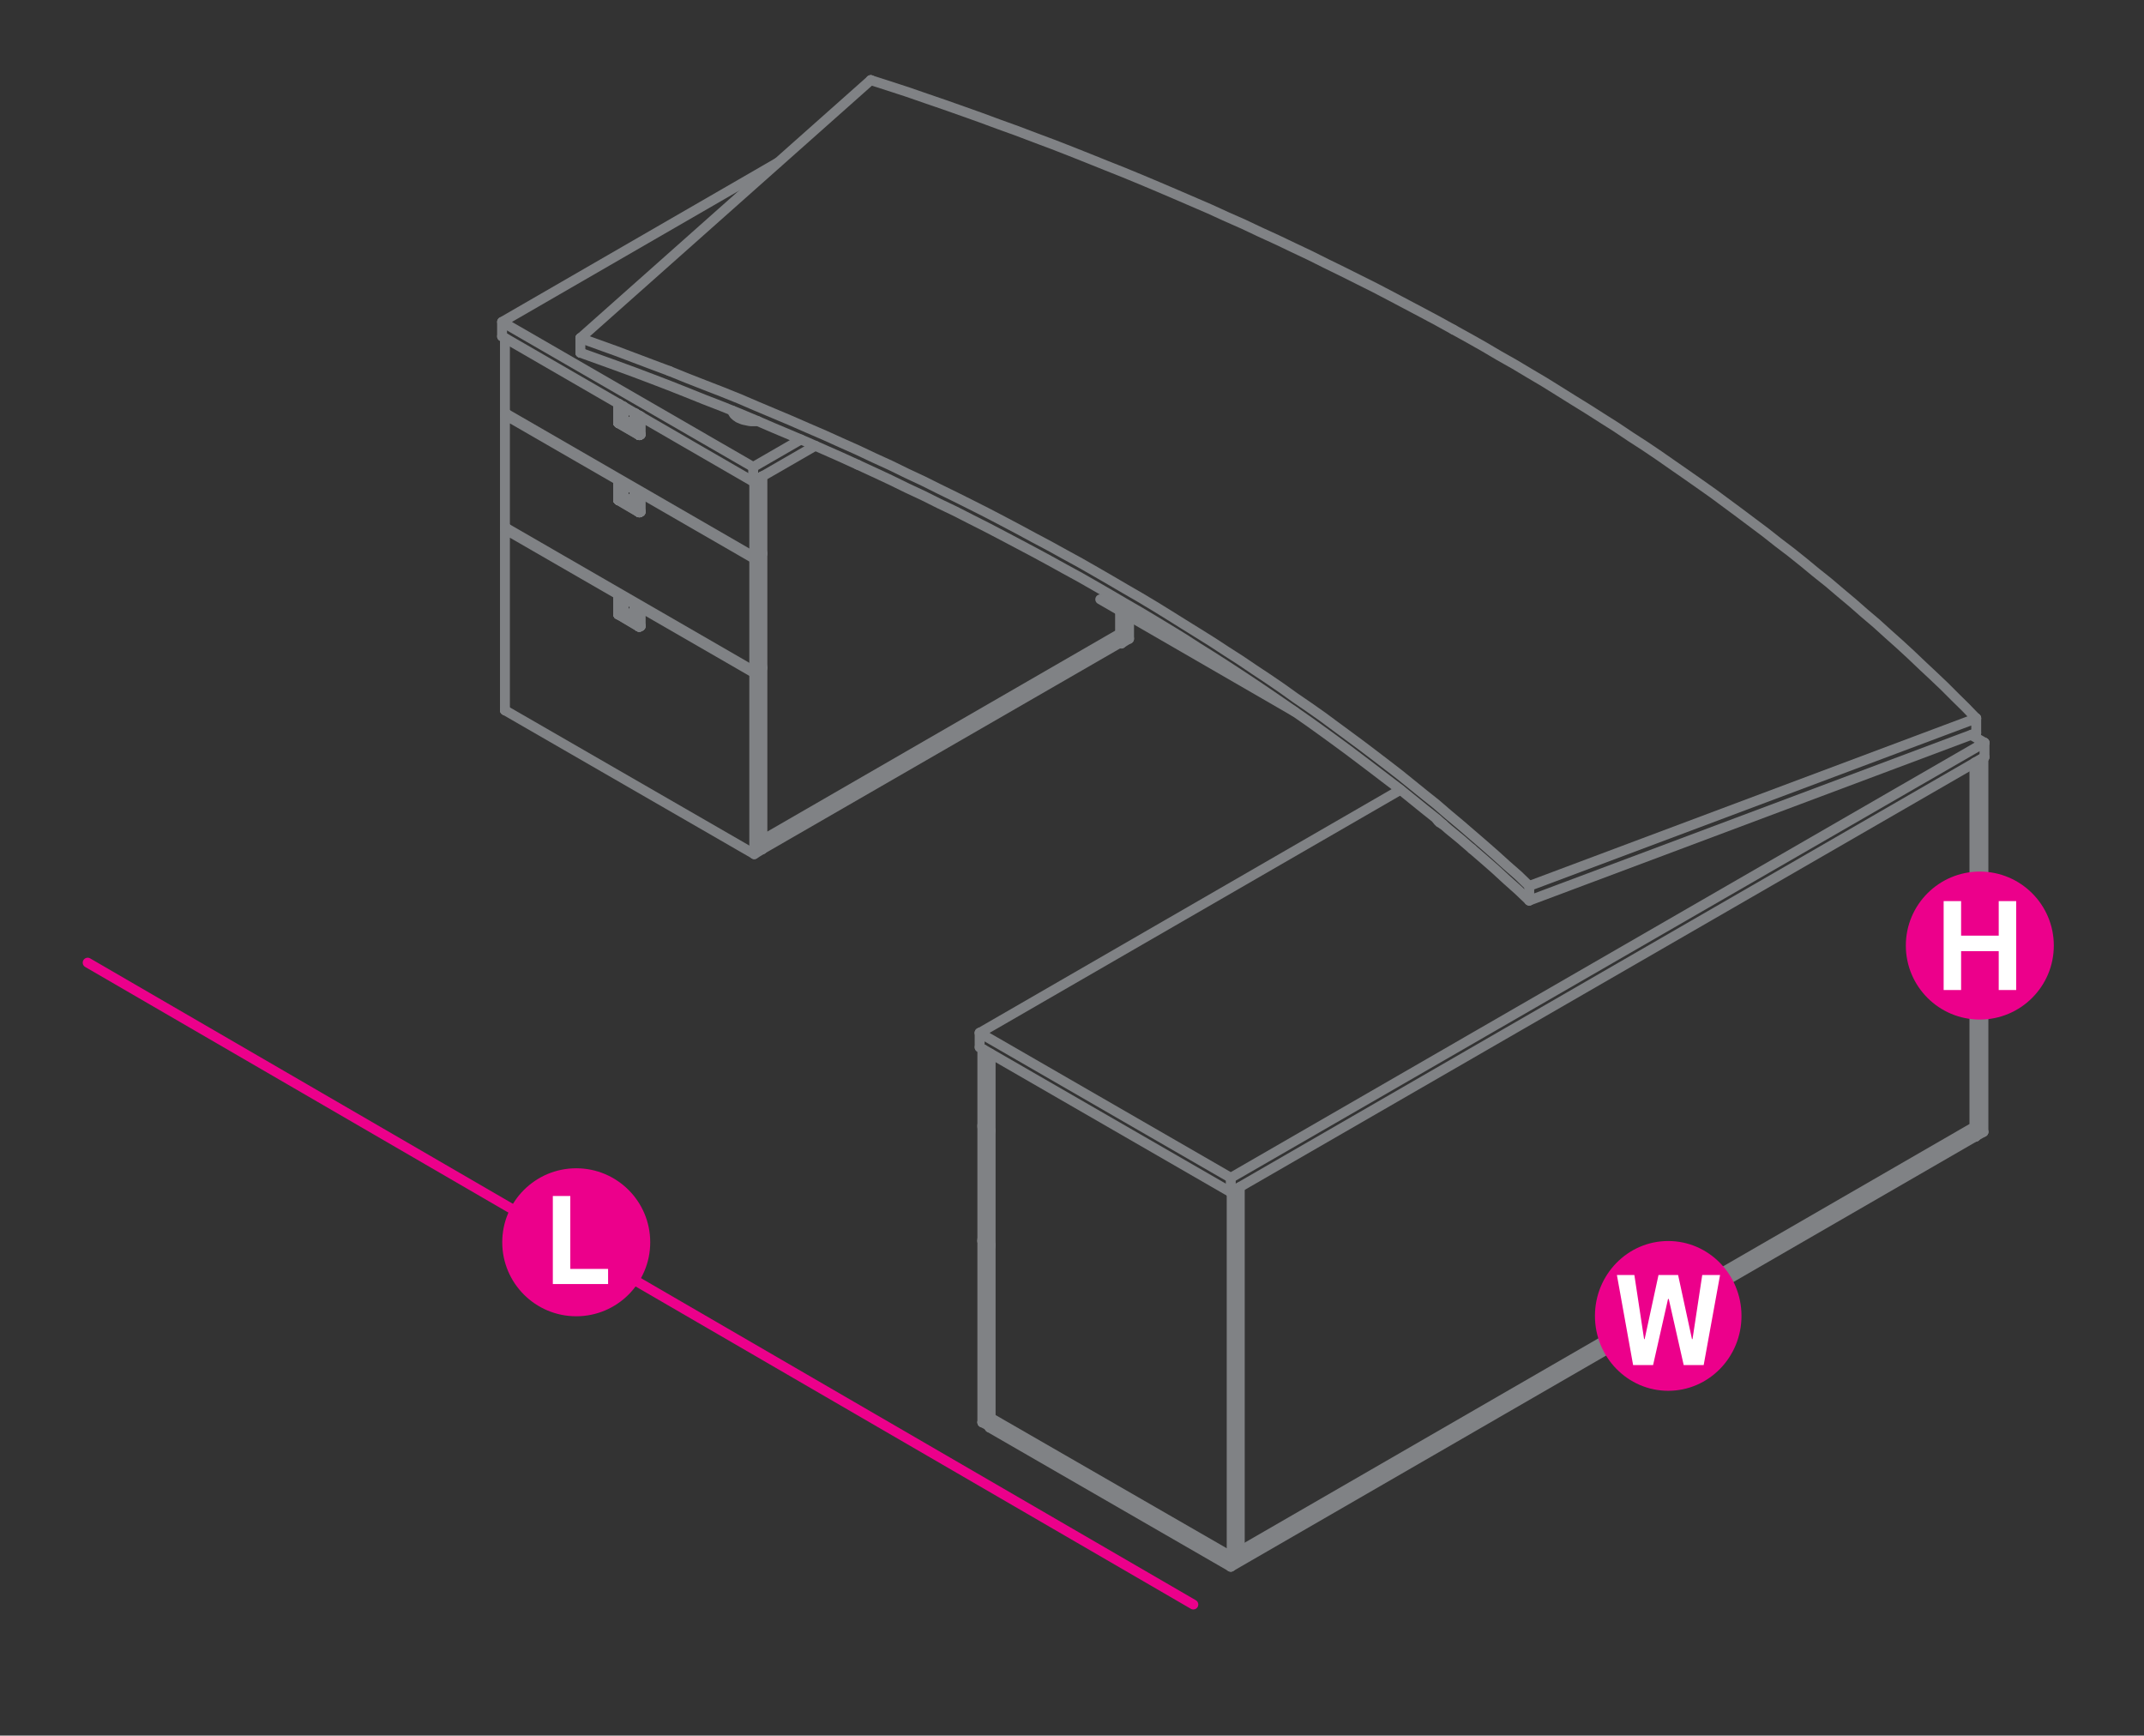 <?xml version="1.0" encoding="utf-8"?>
<!-- Generator: Adobe Illustrator 15.0.0, SVG Export Plug-In  -->
<!DOCTYPE svg PUBLIC "-//W3C//DTD SVG 1.1//EN" "http://www.w3.org/Graphics/SVG/1.1/DTD/svg11.dtd">
<svg version="1.1"
	 xmlns="http://www.w3.org/2000/svg" xmlns:xlink="http://www.w3.org/1999/xlink" xmlns:a="http://ns.adobe.com/AdobeSVGViewerExtensions/3.0/"
	 x="0px" y="0px" width="1191px" height="964px" viewBox="-45.9 -41.7 1191 964"
	 style="enable-background:new -45.9 -41.7 1191 964;" xml:space="preserve">
<rect x="-45.9" y="-41.7" width="1191" height="964" fill="#333333" stroke="none"/>
<style type="text/css">
<![CDATA[
	.st0{fill:none;stroke:#EC008B;stroke-width:5.5;stroke-linecap:round;stroke-linejoin:round;stroke-miterlimit:10;}
	.st1{fill:#EC008B;}
	.st2{fill:none;stroke:#EC008B;stroke-width:5.5;stroke-miterlimit:10;}
	.st3{fill:#FFFFFF;}
	.st4{fill:none;stroke:#808285;stroke-width:5.5;stroke-linecap:round;stroke-linejoin:round;stroke-miterlimit:10;}
	.st5{fill:none;stroke:#EC008B;stroke-width:6;stroke-miterlimit:10;}
	.st6{fill:none;stroke:#FFFFFF;stroke-width:8;stroke-miterlimit:10;}
]]>
</style>
<defs>
</defs>
<polyline class="st4" points="576.3,297.7 576.3,310.2 377.5,425 377.5,222.8 "/>
<line class="st4" x1="377.5" y1="425" x2="377.5" y2="424.9"/>
<line class="st4" x1="576.3" y1="310.2" x2="576.3" y2="310.1"/>
<polyline class="st4" points="576.3,315.4 577,315.7 581.3,313 581.3,300.5 "/>
<polyline class="st4" points="577,315.8 577,315.7 577,298 "/>
<line class="st4" x1="581.3" y1="313.2" x2="581.3" y2="313"/>
<polyline class="st4" points="377.5,425 377.5,430 576.3,315.3 576.3,310.2 "/>
<line class="st4" x1="377.5" y1="430" x2="377.5" y2="430"/>
<line class="st4" x1="377.5" y1="425" x2="377.5" y2="424.9"/>
<line class="st4" x1="576.3" y1="315.4" x2="576.3" y2="315.3"/>
<line class="st4" x1="576.3" y1="310.2" x2="576.3" y2="310.1"/>
<polyline class="st4" points="399,202.4 372.5,217.7 233,137.1 386,48.7 "/>
<polyline class="st4" points="407,205.9 372.5,225.8 233,145.1 "/>
<line class="st4" x1="372.5" y1="217.7" x2="372.5" y2="225.8"/>
<polyline class="st4" points="233,145.2 233,145.1 233,137.1 233,137.2 "/>
<line class="st4" x1="372.5" y1="225.8" x2="372.5" y2="225.6"/>
<line class="st4" x1="372.5" y1="217.7" x2="372.5" y2="217.6"/>
<polyline class="st4" points="234.6,352.8 234.6,252.2 373.1,332.1 "/>
<polyline class="st4" points="376.8,329.1 377.5,329.5 377.5,430 373.1,432.7 234.6,352.8 "/>
<polyline class="st4" points="373.1,432.7 373.1,332.1 377.5,329.5 "/>
<polyline class="st4" points="234.6,252.1 234.6,252.2 235.5,251.7 "/>
<line class="st4" x1="234.6" y1="352.8" x2="234.6" y2="352.6"/>
<line class="st4" x1="373.1" y1="432.7" x2="373.1" y2="432.5"/>
<line class="st4" x1="373.1" y1="332.1" x2="373.1" y2="332"/>
<line class="st4" x1="377.5" y1="329.6" x2="377.5" y2="329.5"/>
<line class="st4" x1="377.5" y1="430" x2="377.5" y2="430"/>
<polyline class="st4" points="234.6,251.2 234.6,188.7 373.1,268.6 "/>
<polyline class="st4" points="376.8,265.6 377.5,266 377.5,328.5 373.1,331.2 234.6,251.2 "/>
<polyline class="st4" points="373.1,331.2 373.1,268.6 377.5,266 "/>
<polyline class="st4" points="234.6,188.6 234.6,188.7 235.5,188.2 "/>
<line class="st4" x1="234.6" y1="251.3" x2="234.6" y2="251.2"/>
<line class="st4" x1="373.1" y1="331.2" x2="373.1" y2="331"/>
<line class="st4" x1="373.1" y1="268.6" x2="373.1" y2="268.5"/>
<line class="st4" x1="377.5" y1="266.1" x2="377.5" y2="266"/>
<line class="st4" x1="377.5" y1="328.6" x2="377.5" y2="328.5"/>
<line class="st4" x1="373.1" y1="225.8" x2="372.8" y2="225.6"/>
<line class="st4" x1="234.6" y1="146.1" x2="234.6" y2="187.7"/>
<polyline class="st4" points="377.3,223 377.5,223.1 377.5,265 373.1,267.7 234.6,187.7 "/>
<polyline class="st4" points="373.1,267.7 373.1,225.8 377.5,223.1 "/>
<line class="st4" x1="234.6" y1="187.8" x2="234.6" y2="187.7"/>
<line class="st4" x1="373.1" y1="267.7" x2="373.1" y2="267.5"/>
<line class="st4" x1="373.1" y1="225.8" x2="373.1" y2="225.6"/>
<line class="st4" x1="377.5" y1="223.2" x2="377.5" y2="223.1"/>
<line class="st4" x1="377.5" y1="265.1" x2="377.5" y2="265"/>
<line class="st4" x1="306.8" y1="294.4" x2="306.8" y2="294.4"/>
<polyline class="st4" points="307,294.3 307,294.2 306.8,294.4 306.8,294.4 "/>
<polyline class="st4" points="307.3,294.2 307.3,294.2 307,294.2 "/>
<line class="st4" x1="306.8" y1="294.4" x2="307" y2="294.4"/>
<polyline class="st4" points="300.6,290.7 300.3,290.9 300.3,290.7 300.3,290.6 300.1,290.5 300,290.3 300.3,290.1 "/>
<polyline class="st4" points="300.6,297.4 300.5,297.4 300.3,297.7 300.3,290.9 "/>
<polyline class="st4" points="300.8,297.9 306.6,301.3 300.8,297.9 306.6,301.3 300.8,297.9 300.8,298 "/>
<line class="st4" x1="300.5" y1="297.4" x2="300.5" y2="297.5"/>
<polyline class="st4" points="300.6,297.8 300.8,297.9 300.6,297.8 300.6,297.7 "/>
<polyline class="st4" points="300.8,297.9 300.8,297.9 300.8,297.9 300.8,297.9 "/>
<polyline class="st4" points="306.8,301.4 306.6,301.5 306.5,301.5 306.5,301.5 306.6,301.4 "/>
<polyline class="st4" points="300.5,298.3 300.5,298.2 300.5,298.2 300.5,298.1 "/>
<polyline class="st4" points="306.3,301.7 306.3,301.6 306.5,301.5 "/>
<polyline class="st4" points="306.6,301.6 306.5,301.6 306.6,301.6 "/>
<polyline class="st4" points="306.6,301.5 306.6,301.6 306.6,301.5 306.6,301.4 "/>
<polyline class="st4" points="306.6,301.6 306.6,301.5 306.6,301.6 306.5,301.6 "/>
<line class="st4" x1="306.8" y1="301.5" x2="306.6" y2="301.5"/>
<polyline class="st4" points="306.8,301.4 306.6,301.5 306.6,301.4 306.8,301.4 "/>
<polyline class="st4" points="300,297.8 300,297.7 300.1,297.7 300.3,297.7 "/>
<polyline class="st4" points="300.3,298.2 300.3,298.1 300.1,298 "/>
<line class="st4" x1="300.3" y1="297.7" x2="300.3" y2="297.7"/>
<line class="st4" x1="300.3" y1="298.2" x2="300.5" y2="298.3"/>
<polyline class="st4" points="306.6,294.7 306.6,294.6 306.6,301.4 306.6,294.7 "/>
<polyline class="st4" points="306.6,301.5 306.6,294.7 306.6,301.4 306.6,301.5 "/>
<line class="st4" x1="306.8" y1="294.7" x2="306.6" y2="294.7"/>
<polyline class="st4" points="306.8,294.5 306.6,294.6 306.6,301.4 "/>
<polyline class="st4" points="300,297.7 300,290.9 300.1,290.9 300.3,290.9 300.3,290.9 "/>
<polyline class="st4" points="306.6,294.7 306.6,294.6 306.6,294.5 306.6,294.6 "/>
<polyline class="st4" points="306.8,294.4 306.8,294.5 306.8,294.4 306.6,294.5 306.8,294.5 "/>
<polyline class="st4" points="306.6,294.6 306.6,294.5 306.8,294.6 306.6,294.5 306.8,294.5 306.6,294.5 306.8,294.6 306.8,294.6 
	"/>
<line class="st4" x1="299.8" y1="290.6" x2="299.8" y2="290.5"/>
<line class="st4" x1="300" y1="290.8" x2="300" y2="290.9"/>
<polyline class="st4" points="309,295.9 306.8,294.6 306.8,294.5 "/>
<line class="st4" x1="309" y1="295.8" x2="309.1" y2="295.7"/>
<polyline class="st4" points="309.3,295.7 307,294.4 306.8,294.5 "/>
<polyline class="st4" points="297.8,289 297.8,289.1 297.8,289.3 297.6,289.3 299.8,290.6 "/>
<line class="st4" x1="299.8" y1="290.5" x2="300" y2="290.3"/>
<line class="st4" x1="309" y1="295.8" x2="309" y2="295.9"/>
<polyline class="st4" points="309.1,296 309.3,296.1 309.1,296 "/>
<line class="st4" x1="309.3" y1="296.2" x2="309.3" y2="296.1"/>
<line class="st4" x1="309.3" y1="295.7" x2="309.1" y2="295.7"/>
<polyline class="st4" points="297.5,289.4 297.5,289.3 297.5,289.1 297.5,289.3 297.5,289.1 "/>
<polyline class="st4" points="297.6,289 297.5,289.1 297.5,289.3 297.5,289.3 "/>
<line class="st4" x1="297.5" y1="289.4" x2="297.6" y2="289.3"/>
<line class="st4" x1="297.6" y1="289" x2="297.5" y2="289.1"/>
<polyline class="st4" points="297.6,289.3 297.6,289.1 297.6,289.3 "/>
<polyline class="st4" points="309.5,306.2 309.3,306.2 309.3,306.2 309.3,296.1 309.3,296.2 309.3,296.2 309.5,296.1 "/>
<line class="st4" x1="297.5" y1="289.3" x2="297.5" y2="289.3"/>
<line class="st4" x1="297.5" y1="289.4" x2="297.5" y2="289.4"/>
<polyline class="st4" points="297.5,299.3 297.5,289.4 297.5,299.3 297.5,299.4 "/>
<polyline class="st4" points="297.5,289.3 297.5,299.3 297.5,289.4 297.5,289.3 "/>
<line class="st4" x1="309.1" y1="306.4" x2="309" y2="306.3"/>
<line class="st4" x1="309.3" y1="306.2" x2="309.1" y2="306.2"/>
<line class="st4" x1="309.3" y1="306.4" x2="309.3" y2="306.4"/>
<line class="st4" x1="309.3" y1="306.3" x2="309.1" y2="306.4"/>
<polyline class="st4" points="309.5,306.3 309.3,306.4 309.3,306.4 309.3,306.4 "/>
<polyline class="st4" points="297.5,299.3 297.5,299.4 297.5,299.5 297.5,299.4 297.5,299.3 297.5,299.4 297.5,299.5 297.6,299.6 
	297.5,299.5 297.6,299.6 "/>
<line class="st4" x1="297.5" y1="299.5" x2="297.6" y2="299.5"/>
<polyline class="st4" points="297.8,299.6 297.8,299.7 297.6,299.6 297.8,299.7 297.6,299.6 "/>
<polyline class="st4" points="309,306.3 309.1,306.4 297.8,299.7 309,306.3 297.6,299.6 297.8,299.7 "/>
<polyline class="st4" points="309.1,306.4 297.8,299.7 309.1,306.4 "/>
<polyline class="st4" points="300.8,298 300.5,298.1 306.5,301.5 "/>
<line class="st4" x1="297.5" y1="289.4" x2="297.5" y2="289.4"/>
<polyline class="st4" points="297.6,299.6 297.6,299.5 297.5,299.5 297.5,299.4 "/>
<line class="st4" x1="297.6" y1="289.3" x2="297.5" y2="289.4"/>
<polyline class="st4" points="299.8,290.6 299.8,290.7 300,290.8 "/>
<line class="st4" x1="297.5" y1="289.4" x2="297.5" y2="299.4"/>
<line class="st4" x1="300.1" y1="298" x2="300" y2="297.8"/>
<polyline class="st4" points="306.8,294.6 306.8,294.6 306.8,294.7 "/>
<polyline class="st4" points="300.5,298.3 306.3,301.7 306.5,301.8 "/>
<polyline class="st4" points="309,306.3 309.1,306.3 309.1,306.2 "/>
<line class="st4" x1="309.3" y1="296.1" x2="309.1" y2="296"/>
<polyline class="st4" points="306.5,301.8 306.5,301.8 306.6,301.7 306.6,301.6 306.8,301.5 306.8,294.7 "/>
<polyline class="st4" points="300.5,298.1 300.5,298 300.3,297.9 300.3,297.8 300.3,297.7 "/>
<polyline class="st4" points="306.6,301.3 300.8,297.9 300.8,297.9 300.6,297.8 300.6,297.7 300.6,297.4 300.6,290.7 300.5,290.6 
	300.5,290.3 300.5,290.2 300.3,290.1 "/>
<polyline class="st4" points="309.3,306.4 309.8,306.1 309.3,306.4 309.3,306.3 "/>
<polyline class="st4" points="309.3,306.4 310,306.1 309.8,306.1 309.3,306.4 309.5,306.3 309.5,306.2 310,306 310,306.1 "/>
<polyline class="st4" points="298.1,288.8 297.8,289 300,290.3 "/>
<line class="st4" x1="307.3" y1="294.2" x2="307" y2="294.4"/>
<line class="st4" x1="309.6" y1="295.5" x2="298.1" y2="288.8"/>
<line class="st4" x1="300.3" y1="290.1" x2="307.3" y2="294.2"/>
<polyline class="st4" points="297.8,289 297.6,289 297.5,289.1 297.5,289.3 "/>
<line class="st4" x1="298" y1="288.8" x2="297.6" y2="289"/>
<line class="st4" x1="298.1" y1="288.8" x2="298.1" y2="288.8"/>
<line class="st4" x1="297.8" y1="289" x2="297.8" y2="289"/>
<line class="st4" x1="298.1" y1="288.8" x2="298" y2="288.8"/>
<polyline class="st4" points="310,306 310,295.9 309.5,296.1 309.5,306.2 "/>
<polyline class="st4" points="309.5,296 309.3,295.9 309.3,295.8 309.3,295.7 309.6,295.5 "/>
<line class="st4" x1="309.8" y1="295.7" x2="309.8" y2="295.5"/>
<line class="st4" x1="310" y1="295.9" x2="310" y2="295.8"/>
<line class="st4" x1="309.5" y1="296" x2="309.5" y2="296.1"/>
<line class="st4" x1="310" y1="295.8" x2="309.8" y2="295.7"/>
<line class="st4" x1="298" y1="288.8" x2="298" y2="288.9"/>
<line class="st4" x1="309.8" y1="295.5" x2="309.6" y2="295.5"/>
<line class="st4" x1="297.5" y1="299.4" x2="297.5" y2="299.3"/>
<line class="st4" x1="297.5" y1="289.3" x2="297.5" y2="289.1"/>
<line class="st4" x1="297.5" y1="289.5" x2="297.5" y2="289.4"/>
<line class="st4" x1="297.6" y1="299.7" x2="297.6" y2="299.6"/>
<line class="st4" x1="297.6" y1="289.4" x2="297.6" y2="289.3"/>
<line class="st4" x1="297.8" y1="289.1" x2="297.8" y2="289"/>
<line class="st4" x1="298.1" y1="288.9" x2="298.1" y2="288.8"/>
<line class="st4" x1="299.8" y1="290.7" x2="299.8" y2="290.6"/>
<line class="st4" x1="300" y1="290.9" x2="300" y2="290.8"/>
<line class="st4" x1="300" y1="297.7" x2="300" y2="297.5"/>
<line class="st4" x1="300" y1="290.5" x2="300" y2="290.3"/>
<line class="st4" x1="300.3" y1="297.7" x2="300.3" y2="297.5"/>
<line class="st4" x1="300.3" y1="290.9" x2="300.3" y2="290.8"/>
<line class="st4" x1="300.3" y1="290.2" x2="300.3" y2="290.1"/>
<line class="st4" x1="300.5" y1="298.4" x2="300.5" y2="298.3"/>
<line class="st4" x1="300.5" y1="298.1" x2="300.5" y2="298"/>
<line class="st4" x1="300.5" y1="297.5" x2="300.5" y2="297.4"/>
<line class="st4" x1="300.6" y1="297.5" x2="300.6" y2="297.4"/>
<line class="st4" x1="300.6" y1="290.7" x2="300.6" y2="290.6"/>
<polyline class="st4" points="300.8,297.9 300.8,298 300.8,297.9 "/>
<line class="st4" x1="306.3" y1="301.8" x2="306.3" y2="301.7"/>
<line class="st4" x1="306.5" y1="301.6" x2="306.5" y2="301.5"/>
<line class="st4" x1="306.8" y1="294.7" x2="306.8" y2="294.6"/>
<line class="st4" x1="306.8" y1="301.6" x2="306.8" y2="301.5"/>
<line class="st4" x1="306.8" y1="294.7" x2="306.8" y2="294.6"/>
<line class="st4" x1="307" y1="294.5" x2="307" y2="294.4"/>
<line class="st4" x1="307.3" y1="294.3" x2="307.3" y2="294.2"/>
<line class="st4" x1="309" y1="306.3" x2="309" y2="306.2"/>
<line class="st4" x1="309" y1="296" x2="309" y2="295.9"/>
<line class="st4" x1="309.3" y1="306.4" x2="309.3" y2="306.4"/>
<line class="st4" x1="309.3" y1="306.2" x2="309.3" y2="306.1"/>
<line class="st4" x1="309.3" y1="296.2" x2="309.3" y2="296.1"/>
<line class="st4" x1="309.3" y1="295.7" x2="309.3" y2="295.6"/>
<line class="st4" x1="309.5" y1="306.2" x2="309.5" y2="306.1"/>
<line class="st4" x1="309.5" y1="296.2" x2="309.5" y2="296.1"/>
<line class="st4" x1="309.6" y1="295.5" x2="309.6" y2="295.4"/>
<line class="st4" x1="310" y1="296" x2="310" y2="295.9"/>
<line class="st4" x1="310" y1="306" x2="310" y2="305.8"/>
<polyline class="st4" points="306.8,230.9 306.8,230.9 307,230.7 307,230.8 "/>
<polyline class="st4" points="307.3,230.7 307.3,230.7 307,230.7 "/>
<line class="st4" x1="306.8" y1="230.9" x2="307" y2="230.9"/>
<polyline class="st4" points="300.6,227.2 300.3,227.3 300.3,227.2 300.3,227.1 300.1,227 300,226.9 300.3,226.6 "/>
<polyline class="st4" points="300.6,233.9 300.5,233.9 300.3,234.1 300.3,227.3 "/>
<polyline class="st4" points="306.6,237.8 300.8,234.4 306.6,237.8 300.8,234.4 306.6,237.8 300.8,234.4 306.6,237.8 "/>
<polyline class="st4" points="300.5,233.9 300.5,234.1 300.6,234.3 300.8,234.4 300.6,234.3 300.6,234.2 "/>
<polyline class="st4" points="300.8,234.4 300.8,234.4 300.8,234.4 300.8,234.4 300.8,234.4 "/>
<polyline class="st4" points="306.5,238 306.6,237.9 306.6,238 306.5,238 306.5,238 "/>
<line class="st4" x1="306.8" y1="237.8" x2="306.6" y2="237.9"/>
<polyline class="st4" points="300.5,234.8 300.5,234.7 300.5,234.6 300.5,234.6 "/>
<polyline class="st4" points="306.3,238.2 306.3,238.1 306.5,238 "/>
<polyline class="st4" points="306.5,238.1 306.6,238 306.5,238.1 "/>
<polyline class="st4" points="306.6,238 306.6,237.9 306.6,237.9 "/>
<polyline class="st4" points="306.8,238 306.6,237.9 306.6,238 306.5,238.1 "/>
<polyline class="st4" points="306.6,238 306.6,237.9 306.8,237.8 "/>
<polyline class="st4" points="300.3,234.1 300.3,234.2 300.1,234.2 300,234.1 300,234.3 300.1,234.5 300.3,234.6 300.3,234.4 "/>
<polyline class="st4" points="300.5,234.8 300.3,234.7 300.3,234.6 "/>
<polyline class="st4" points="306.6,237.9 306.6,231.1 306.6,237.9 "/>
<line class="st4" x1="306.6" y1="231.1" x2="306.6" y2="231.1"/>
<polyline class="st4" points="306.8,231.2 306.6,231.1 306.6,237.9 306.6,231.1 306.6,237.9 "/>
<line class="st4" x1="306.8" y1="231" x2="306.6" y2="231.1"/>
<polyline class="st4" points="300,234.1 300,227.3 300.1,227.4 300.3,227.4 300.3,227.3 "/>
<polyline class="st4" points="306.8,230.9 306.6,231 306.6,231.1 306.6,231 306.6,231.1 "/>
<polyline class="st4" points="306.8,230.9 306.8,231 306.8,230.9 306.6,231 306.8,230.9 306.6,231 "/>
<line class="st4" x1="306.8" y1="231.1" x2="306.8" y2="231.1"/>
<line class="st4" x1="299.8" y1="227.1" x2="299.8" y2="227"/>
<line class="st4" x1="300" y1="227.3" x2="300" y2="227.3"/>
<line class="st4" x1="300" y1="226.9" x2="299.8" y2="227"/>
<polyline class="st4" points="309.1,232.2 309,232.3 309,232.4 306.8,231.1 306.8,231 307,230.9 309.3,232.2 "/>
<polyline class="st4" points="297.8,225.5 297.8,225.6 297.8,225.8 297.6,225.8 299.8,227.1 "/>
<polyline class="st4" points="309.3,232.6 309.1,232.5 309,232.4 "/>
<line class="st4" x1="309.3" y1="232.2" x2="309.1" y2="232.2"/>
<line class="st4" x1="297.5" y1="225.8" x2="297.5" y2="225.8"/>
<polyline class="st4" points="297.5,225.6 297.5,225.8 297.5,225.6 297.5,225.8 297.5,225.9 "/>
<polyline class="st4" points="297.6,225.5 297.5,225.6 297.5,225.8 297.5,225.8 "/>
<polyline class="st4" points="297.5,225.9 297.6,225.8 297.6,225.6 "/>
<polyline class="st4" points="297.5,225.6 297.6,225.5 297.5,225.6 "/>
<line class="st4" x1="297.6" y1="225.6" x2="297.6" y2="225.8"/>
<polyline class="st4" points="297.6,225.5 297.8,225.5 297.6,225.5 "/>
<polyline class="st4" points="309.5,232.6 309.3,232.6 309.3,232.6 309.3,242.7 309.3,242.7 309.5,242.7 "/>
<line class="st4" x1="297.5" y1="225.8" x2="297.5" y2="225.8"/>
<line class="st4" x1="297.5" y1="235.8" x2="297.5" y2="235.7"/>
<line class="st4" x1="297.5" y1="225.9" x2="297.5" y2="225.9"/>
<polyline class="st4" points="297.5,235.8 297.5,225.9 297.5,235.8 297.5,235.9 "/>
<polyline class="st4" points="297.5,225.8 297.5,235.8 297.5,225.9 297.5,225.8 "/>
<polyline class="st4" points="309.3,242.7 309.1,242.7 309.1,242.8 309,242.8 309,242.8 "/>
<line class="st4" x1="309.3" y1="242.8" x2="309.1" y2="242.8"/>
<polyline class="st4" points="309.3,242.8 309.5,242.8 309.3,242.8 309.3,242.9 "/>
<polyline class="st4" points="297.5,235.9 297.5,236 297.6,236.1 297.5,236 297.5,235.9 297.5,235.8 297.5,235.9 297.5,236 
	297.5,235.9 297.5,235.8 "/>
<polyline class="st4" points="297.6,236.1 297.8,236.2 297.6,236.1 297.8,236.2 297.6,236.1 297.6,236 297.5,236 297.6,236.1 
	297.5,236 297.6,236 297.6,236.1 "/>
<polyline class="st4" points="309,242.8 309.1,242.8 297.8,236.2 309,242.8 297.6,236.1 297.8,236.2 297.8,236.1 "/>
<polyline class="st4" points="297.8,236.2 297.8,236.2 309.1,242.8 297.8,236.2 309.1,242.8 "/>
<polyline class="st4" points="300.8,234.4 300.5,234.6 306.5,238 "/>
<polyline class="st4" points="297.6,236.1 297.6,236 297.5,236 297.5,235.9 "/>
<line class="st4" x1="297.6" y1="225.8" x2="297.5" y2="225.9"/>
<polyline class="st4" points="299.8,227.1 299.8,227.2 300,227.3 "/>
<line class="st4" x1="297.5" y1="225.9" x2="297.5" y2="235.9"/>
<line class="st4" x1="300.3" y1="234.7" x2="300.3" y2="234.6"/>
<line class="st4" x1="306.8" y1="231.2" x2="306.8" y2="231.1"/>
<polyline class="st4" points="300.5,234.8 306.3,238.2 306.5,238.3 "/>
<line class="st4" x1="309.1" y1="232.5" x2="309.1" y2="232.5"/>
<line class="st4" x1="309" y1="242.8" x2="309.1" y2="242.8"/>
<line class="st4" x1="306.8" y1="238" x2="306.6" y2="238.1"/>
<line class="st4" x1="309.3" y1="242.7" x2="309.3" y2="232.6"/>
<line class="st4" x1="306.8" y1="231.2" x2="306.8" y2="238"/>
<polyline class="st4" points="306.5,238.3 306.5,238.3 306.6,238.2 306.6,238.1 "/>
<polyline class="st4" points="300.5,234.5 300.3,234.4 300.3,234.3 300.3,234.1 "/>
<polyline class="st4" points="300.8,234.4 300.8,234.4 300.6,234.3 "/>
<line class="st4" x1="300.5" y1="234.5" x2="300.5" y2="234.6"/>
<polyline class="st4" points="300.8,234.4 300.6,234.3 300.6,234.2 300.6,233.9 300.6,227.2 "/>
<line class="st4" x1="300.8" y1="234.4" x2="306.6" y2="237.8"/>
<polyline class="st4" points="300.3,226.6 300.5,226.7 300.5,226.9 300.5,227.1 300.6,227.2 "/>
<line class="st4" x1="297.5" y1="235.7" x2="297.5" y2="235.9"/>
<polyline class="st4" points="309.8,242.6 309.3,242.9 309.3,242.8 "/>
<polyline class="st4" points="309.8,242.6 310,242.6 310,242.5 309.5,242.7 309.5,242.8 309.3,242.8 309.3,242.9 "/>
<polyline class="st4" points="298.1,225.3 297.8,225.5 300,226.9 "/>
<line class="st4" x1="307.3" y1="230.7" x2="307" y2="230.9"/>
<line class="st4" x1="309.6" y1="232" x2="298.1" y2="225.3"/>
<line class="st4" x1="300.3" y1="226.6" x2="307.3" y2="230.7"/>
<polyline class="st4" points="298,225.3 297.5,225.6 297.5,225.8 "/>
<polyline class="st4" points="298.1,225.3 297.8,225.5 297.6,225.5 297.5,225.6 "/>
<polyline class="st4" points="298,225.3 298.1,225.3 297.8,225.5 297.8,225.5 "/>
<line class="st4" x1="298.1" y1="225.3" x2="297.8" y2="225.5"/>
<polyline class="st4" points="310,242.5 310,232.4 309.5,232.6 309.5,242.7 "/>
<polyline class="st4" points="309.5,232.5 309.3,232.4 309.3,232.3 309.3,232.2 309.6,232 "/>
<line class="st4" x1="309.8" y1="232.1" x2="309.8" y2="232"/>
<line class="st4" x1="310" y1="232.4" x2="310" y2="232.3"/>
<line class="st4" x1="309.5" y1="232.5" x2="309.5" y2="232.6"/>
<line class="st4" x1="310" y1="232.3" x2="309.8" y2="232.1"/>
<line class="st4" x1="298" y1="225.3" x2="298" y2="225.3"/>
<line class="st4" x1="309.8" y1="232" x2="309.6" y2="232"/>
<polyline class="st4" points="297.5,235.9 297.5,235.8 297.5,235.7 "/>
<line class="st4" x1="297.5" y1="225.8" x2="297.5" y2="225.6"/>
<line class="st4" x1="297.5" y1="226" x2="297.5" y2="225.9"/>
<line class="st4" x1="297.6" y1="236.1" x2="297.6" y2="236"/>
<line class="st4" x1="297.6" y1="225.9" x2="297.6" y2="225.8"/>
<line class="st4" x1="297.8" y1="236.2" x2="297.8" y2="236.2"/>
<line class="st4" x1="297.8" y1="225.6" x2="297.8" y2="225.5"/>
<line class="st4" x1="298.1" y1="225.3" x2="298.1" y2="225.2"/>
<line class="st4" x1="299.8" y1="227.2" x2="299.8" y2="227.1"/>
<line class="st4" x1="300" y1="227.4" x2="300" y2="227.3"/>
<line class="st4" x1="300" y1="234.2" x2="300" y2="234.1"/>
<line class="st4" x1="300" y1="227" x2="300" y2="226.9"/>
<line class="st4" x1="300.3" y1="234.2" x2="300.3" y2="234.1"/>
<line class="st4" x1="300.3" y1="227.4" x2="300.3" y2="227.3"/>
<line class="st4" x1="300.3" y1="226.7" x2="300.3" y2="226.6"/>
<line class="st4" x1="300.5" y1="234.9" x2="300.5" y2="234.8"/>
<line class="st4" x1="300.5" y1="234.6" x2="300.5" y2="234.5"/>
<line class="st4" x1="300.5" y1="234.1" x2="300.5" y2="233.9"/>
<line class="st4" x1="300.6" y1="234.1" x2="300.6" y2="233.9"/>
<line class="st4" x1="300.6" y1="227.2" x2="300.6" y2="227.1"/>
<polyline class="st4" points="300.8,234.4 300.8,234.5 300.8,234.4 "/>
<line class="st4" x1="306.3" y1="238.3" x2="306.3" y2="238.2"/>
<line class="st4" x1="306.5" y1="238" x2="306.5" y2="237.9"/>
<line class="st4" x1="306.8" y1="231.2" x2="306.8" y2="231.1"/>
<line class="st4" x1="306.8" y1="238" x2="306.8" y2="237.9"/>
<line class="st4" x1="306.8" y1="231.2" x2="306.8" y2="231.1"/>
<line class="st4" x1="307" y1="230.9" x2="307" y2="230.8"/>
<line class="st4" x1="307.3" y1="230.8" x2="307.3" y2="230.7"/>
<line class="st4" x1="309" y1="242.8" x2="309" y2="242.7"/>
<line class="st4" x1="309" y1="232.4" x2="309" y2="232.3"/>
<line class="st4" x1="309.3" y1="242.9" x2="309.3" y2="242.8"/>
<line class="st4" x1="309.3" y1="242.7" x2="309.3" y2="242.6"/>
<line class="st4" x1="309.3" y1="232.7" x2="309.3" y2="232.6"/>
<line class="st4" x1="309.3" y1="232.2" x2="309.3" y2="232.1"/>
<line class="st4" x1="309.5" y1="242.7" x2="309.5" y2="242.6"/>
<line class="st4" x1="309.5" y1="232.7" x2="309.5" y2="232.6"/>
<line class="st4" x1="309.6" y1="232" x2="309.6" y2="231.9"/>
<line class="st4" x1="310" y1="232.4" x2="310" y2="232.3"/>
<line class="st4" x1="310" y1="242.5" x2="310" y2="242.3"/>
<polyline class="st4" points="307,188 306.8,188 306.8,188 307,187.9 "/>
<polyline class="st4" points="300.6,184.3 300.3,184.4 300.3,184.3 300.3,184.2 300.1,184.1 300,184 300.3,184 "/>
<polyline class="st4" points="300.6,191.1 300.5,191.1 300.3,191.3 300.3,184.4 "/>
<polyline class="st4" points="300.8,191.5 306.6,194.9 300.8,191.5 306.6,194.9 300.8,191.5 306.6,194.9 "/>
<line class="st4" x1="300.5" y1="191.1" x2="300.5" y2="191.2"/>
<polyline class="st4" points="300.6,191.4 300.8,191.5 300.6,191.4 300.6,191.3 "/>
<polyline class="st4" points="300.8,191.5 300.8,191.5 300.8,191.5 300.8,191.5 300.8,191.5 "/>
<polyline class="st4" points="306.6,195.1 306.5,195.1 306.5,195.1 306.6,195 "/>
<polyline class="st4" points="300.5,191.9 300.5,191.8 300.5,191.8 300.5,191.7 "/>
<polyline class="st4" points="306.3,195.3 306.3,195.2 306.5,195.1 "/>
<polyline class="st4" points="306.6,195 306.6,195.1 306.6,195.2 306.5,195.2 306.6,195.2 306.6,195.1 306.6,195.2 306.5,195.2 "/>
<polyline class="st4" points="306.8,195.1 306.6,195.1 306.6,195.2 "/>
<polyline class="st4" points="306.6,195.1 306.8,195 306.6,195.1 306.6,195 306.8,195 "/>
<polyline class="st4" points="300,191.4 300,191.3 300.1,191.3 300.3,191.3 300.3,191.3 "/>
<polyline class="st4" points="306.6,195 306.6,188.2 306.6,195 "/>
<line class="st4" x1="306.6" y1="188.2" x2="306.6" y2="188.2"/>
<polyline class="st4" points="306.6,195.1 306.6,188.2 306.6,195 306.6,195.1 "/>
<polyline class="st4" points="306.8,188.2 306.6,188.2 306.8,188.3 "/>
<polyline class="st4" points="300,191.3 300,184.4 300.1,184.5 300.3,184.5 300.3,184.4 "/>
<polyline class="st4" points="306.6,188.2 306.6,188.1 306.6,188.2 "/>
<polyline class="st4" points="306.8,188 306.8,188.1 306.8,188 306.6,188.1 306.8,188.1 "/>
<polyline class="st4" points="306.6,188.2 306.6,188.1 306.8,188.2 306.6,188.1 306.8,188.1 306.6,188.1 306.8,188.2 306.8,188.2 
	"/>
<line class="st4" x1="299.8" y1="184.1" x2="299.8" y2="184.1"/>
<line class="st4" x1="300" y1="184.4" x2="300" y2="184.4"/>
<polyline class="st4" points="309.1,189.3 309,189.4 309,189.5 306.8,188.2 306.8,188.1 307,188 309.3,189.3 "/>
<polyline class="st4" points="297.8,182.7 297.8,182.8 297.8,182.9 "/>
<polyline class="st4" points="297.8,182.9 297.6,182.9 299.8,184.2 299.8,184.1 300,184 "/>
<polyline class="st4" points="309.3,189.8 309.1,189.6 309,189.5 "/>
<line class="st4" x1="309.3" y1="189.3" x2="309.1" y2="189.3"/>
<polyline class="st4" points="297.5,183 297.5,182.9 297.5,182.8 297.5,182.9 297.5,182.8 "/>
<polyline class="st4" points="297.6,182.7 297.5,182.8 297.5,182.9 297.5,182.9 "/>
<line class="st4" x1="297.5" y1="183" x2="297.6" y2="182.9"/>
<polyline class="st4" points="297.5,182.8 297.6,182.7 297.5,182.8 "/>
<polyline class="st4" points="297.6,182.9 297.6,182.8 297.6,182.9 "/>
<polyline class="st4" points="297.6,182.7 297.8,182.7 297.6,182.7 "/>
<polyline class="st4" points="309.5,189.8 309.3,189.8 309.3,189.8 309.3,199.8 309.3,199.8 309.5,199.8 "/>
<line class="st4" x1="297.5" y1="192.9" x2="297.5" y2="182.9"/>
<line class="st4" x1="297.5" y1="183" x2="297.5" y2="183"/>
<polyline class="st4" points="297.5,192.9 297.5,183 297.5,192.9 297.5,193 "/>
<polyline class="st4" points="297.5,182.9 297.5,192.9 297.5,183 297.5,182.9 "/>
<polyline class="st4" points="309.3,199.8 309.1,199.8 309.1,199.9 309,199.9 309,199.9 "/>
<line class="st4" x1="309.3" y1="200" x2="309.5" y2="199.9"/>
<polyline class="st4" points="297.5,193.1 297.5,193 297.5,192.9 297.5,193 297.5,193.1 297.5,193 297.5,192.9 "/>
<polyline class="st4" points="297.6,193.2 297.5,193.1 297.6,193.1 297.6,193.2 297.5,193.1 297.5,193 "/>
<polyline class="st4" points="297.8,193.2 297.8,193.4 297.6,193.2 297.8,193.4 297.6,193.2 297.6,193.1 297.5,193.1 "/>
<polyline class="st4" points="309,199.9 309.1,199.9 297.8,193.4 309,199.9 297.6,193.2 297.8,193.4 309,199.9 "/>
<polyline class="st4" points="309.1,199.9 297.8,193.4 309.1,199.9 "/>
<line class="st4" x1="297.8" y1="193.4" x2="297.8" y2="193.4"/>
<line class="st4" x1="309.1" y1="199.9" x2="309.3" y2="199.9"/>
<polyline class="st4" points="300.8,191.5 300.5,191.7 306.5,195.1 "/>
<line class="st4" x1="297.5" y1="183" x2="297.5" y2="183"/>
<polyline class="st4" points="297.6,193.2 297.6,193.1 297.5,193.1 297.5,193 "/>
<line class="st4" x1="297.6" y1="182.9" x2="297.5" y2="183"/>
<polyline class="st4" points="299.8,184.2 299.8,184.3 300,184.4 "/>
<line class="st4" x1="297.5" y1="183" x2="297.5" y2="193"/>
<polyline class="st4" points="300.5,191.9 300.3,191.8 300.3,191.7 300.1,191.6 300,191.4 "/>
<polyline class="st4" points="306.8,188.2 306.8,188.2 306.8,188.3 "/>
<polyline class="st4" points="300.5,191.9 306.3,195.3 306.5,195.4 "/>
<line class="st4" x1="309" y1="199.9" x2="309.1" y2="199.9"/>
<line class="st4" x1="306.8" y1="195.1" x2="306.6" y2="195.2"/>
<line class="st4" x1="309.3" y1="199.8" x2="309.3" y2="189.8"/>
<line class="st4" x1="306.8" y1="188.3" x2="306.8" y2="195.1"/>
<polyline class="st4" points="306.5,195.4 306.5,195.4 306.6,195.3 306.6,195.2 "/>
<polyline class="st4" points="300.5,191.6 300.3,191.5 300.3,191.4 300.3,191.3 "/>
<line class="st4" x1="300.8" y1="191.5" x2="300.8" y2="191.5"/>
<line class="st4" x1="300.5" y1="191.6" x2="300.5" y2="191.7"/>
<polyline class="st4" points="306.6,194.9 300.8,191.5 300.8,191.5 300.6,191.4 300.6,191.3 300.6,191.1 300.6,184.3 300.5,184.2 
	"/>
<polyline class="st4" points="309.8,199.7 309.3,200 309.3,199.9 "/>
<polyline class="st4" points="309.8,199.7 310,199.7 310,199.6 309.5,199.8 309.5,199.9 309.3,199.9 309.3,200 "/>
<polyline class="st4" points="298,182.7 297.8,182.7 300,184 "/>
<line class="st4" x1="307" y1="188" x2="307" y2="188"/>
<polyline class="st4" points="297.8,182.6 297.5,182.8 297.5,182.9 "/>
<polyline class="st4" points="297.8,182.7 297.8,182.7 297.6,182.7 297.5,182.8 "/>
<polyline class="st4" points="310,199.6 310,189.6 309.5,189.8 309.5,199.8 "/>
<polyline class="st4" points="309.5,189.8 309.5,189.6 309.3,189.5 309.3,189.4 309.3,189.3 309.3,189.3 "/>
<line class="st4" x1="297.5" y1="193" x2="297.5" y2="192.9"/>
<line class="st4" x1="297.5" y1="182.9" x2="297.5" y2="182.8"/>
<line class="st4" x1="297.5" y1="183.1" x2="297.5" y2="183"/>
<line class="st4" x1="297.6" y1="193.2" x2="297.6" y2="193.1"/>
<line class="st4" x1="297.6" y1="183" x2="297.6" y2="182.9"/>
<line class="st4" x1="297.8" y1="182.8" x2="297.8" y2="182.7"/>
<line class="st4" x1="299.8" y1="184.3" x2="299.8" y2="184.2"/>
<line class="st4" x1="300" y1="184.5" x2="300" y2="184.4"/>
<line class="st4" x1="300" y1="191.3" x2="300" y2="191.2"/>
<line class="st4" x1="300" y1="184.1" x2="300" y2="184"/>
<line class="st4" x1="300.3" y1="191.3" x2="300.3" y2="191.2"/>
<line class="st4" x1="300.3" y1="184.5" x2="300.3" y2="184.4"/>
<line class="st4" x1="300.5" y1="192" x2="300.5" y2="191.9"/>
<line class="st4" x1="300.5" y1="191.7" x2="300.5" y2="191.6"/>
<line class="st4" x1="300.5" y1="191.2" x2="300.5" y2="191.1"/>
<line class="st4" x1="300.6" y1="191.2" x2="300.6" y2="191.1"/>
<line class="st4" x1="300.6" y1="184.3" x2="300.6" y2="184.2"/>
<polyline class="st4" points="300.8,191.5 300.8,191.6 300.8,191.5 "/>
<line class="st4" x1="306.3" y1="195.4" x2="306.3" y2="195.3"/>
<line class="st4" x1="306.5" y1="195.1" x2="306.5" y2="195"/>
<line class="st4" x1="306.8" y1="188.3" x2="306.8" y2="188.2"/>
<line class="st4" x1="306.8" y1="195.1" x2="306.8" y2="195"/>
<line class="st4" x1="306.8" y1="188.3" x2="306.8" y2="188.2"/>
<line class="st4" x1="307" y1="188" x2="307" y2="187.9"/>
<line class="st4" x1="309" y1="199.9" x2="309" y2="199.8"/>
<line class="st4" x1="309" y1="189.6" x2="309" y2="189.5"/>
<line class="st4" x1="309.3" y1="200" x2="309.3" y2="199.9"/>
<line class="st4" x1="309.3" y1="199.8" x2="309.3" y2="199.7"/>
<line class="st4" x1="309.3" y1="189.9" x2="309.3" y2="189.8"/>
<line class="st4" x1="309.3" y1="189.3" x2="309.3" y2="189.2"/>
<line class="st4" x1="309.5" y1="199.8" x2="309.5" y2="199.7"/>
<line class="st4" x1="309.5" y1="189.9" x2="309.5" y2="189.8"/>
<line class="st4" x1="310" y1="189.6" x2="310" y2="189.6"/>
<line class="st4" x1="310" y1="199.6" x2="310" y2="199.5"/>
<polyline class="st4" points="504.3,543.5 504.3,745.8 638.3,823 642.8,820.5 642.8,617.8 638.3,620.3 638.3,823 "/>
<line class="st4" x1="504.3" y1="745.8" x2="504.3" y2="745.5"/>
<line class="st4" x1="638.3" y1="823" x2="638.3" y2="823"/>
<line class="st4" x1="638.3" y1="620.4" x2="638.3" y2="620.3"/>
<line class="st4" x1="642.8" y1="617.8" x2="642.8" y2="617.7"/>
<line class="st4" x1="642.8" y1="820.5" x2="642.8" y2="820.5"/>
<line class="st4" x1="1055.9" y1="587" x2="1055.9" y2="379.2"/>
<line class="st4" x1="1051.5" y1="381.8" x2="1051.5" y2="381.8"/>
<line class="st4" x1="1051.5" y1="589.5" x2="1055.9" y2="587"/>
<polyline class="st4" points="1051.5,589.7 1051.5,589.5 1051.5,381.8 1055.9,379.2 "/>
<line class="st4" x1="1051.5" y1="381.8" x2="1051.5" y2="381.7"/>
<line class="st4" x1="1055.9" y1="379.3" x2="1055.9" y2="379.2"/>
<line class="st4" x1="1055.9" y1="587" x2="1055.9" y2="587"/>
<polyline class="st4" points="1050.9,382.1 1050.9,584.2 642.8,819.9 "/>
<polyline class="st4" points="1050.9,584.3 1050.9,584.2 1051.5,584.5 637.8,823.4 503.8,746 504.5,745.5 "/>
<polyline class="st4" points="1051.5,589.5 637.8,828.5 503.8,751.2 503.8,746 "/>
<line class="st4" x1="637.8" y1="823.4" x2="637.8" y2="828.5"/>
<line class="st4" x1="1051.5" y1="589.5" x2="1051.5" y2="584.5"/>
<line class="st4" x1="503.8" y1="751.2" x2="503.8" y2="751"/>
<line class="st4" x1="503.8" y1="746" x2="503.8" y2="746"/>
<line class="st4" x1="637.8" y1="828.5" x2="637.8" y2="828.5"/>
<line class="st4" x1="637.8" y1="823.4" x2="637.8" y2="823.3"/>
<line class="st4" x1="1051.5" y1="589.7" x2="1051.5" y2="589.5"/>
<line class="st4" x1="1051.5" y1="584.5" x2="1051.5" y2="584.5"/>
<polyline class="st4" points="1049.1,366.5 1056.5,370.8 637.8,612.5 498.3,532 732,397 "/>
<polyline class="st4" points="1056.5,370.8 1056.5,378.8 637.8,620.5 498.3,540 498.3,532 "/>
<line class="st4" x1="637.8" y1="612.5" x2="637.8" y2="620.5"/>
<line class="st4" x1="498.3" y1="540" x2="498.3" y2="540"/>
<line class="st4" x1="498.3" y1="532" x2="498.3" y2="531.9"/>
<line class="st4" x1="637.8" y1="620.7" x2="637.8" y2="620.5"/>
<line class="st4" x1="637.8" y1="612.5" x2="637.8" y2="612.5"/>
<line class="st4" x1="1056.5" y1="378.9" x2="1056.5" y2="378.8"/>
<line class="st4" x1="1056.5" y1="370.9" x2="1056.5" y2="370.8"/>
<line class="st4" x1="499.8" y1="647.7" x2="499.8" y2="748.3"/>
<line class="st4" x1="504.3" y1="650.3" x2="504.3" y2="745.8"/>
<line class="st4" x1="499.8" y1="748.3" x2="503.8" y2="750.5"/>
<polyline class="st4" points="500.8,647.2 499.8,647.7 504.3,650.3 "/>
<line class="st4" x1="499.8" y1="748.4" x2="499.8" y2="748.3"/>
<line class="st4" x1="499.8" y1="647.8" x2="499.8" y2="647.7"/>
<line class="st4" x1="504.3" y1="650.3" x2="504.3" y2="650.2"/>
<polyline class="st4" points="499.8,584.2 499.8,646.7 504.3,649.3 504.3,586.8 499.8,584.2 500.8,583.7 "/>
<line class="st4" x1="499.8" y1="646.8" x2="499.8" y2="646.7"/>
<line class="st4" x1="499.8" y1="584.3" x2="499.8" y2="584.2"/>
<line class="st4" x1="504.3" y1="586.8" x2="504.3" y2="586.7"/>
<line class="st4" x1="504.3" y1="649.4" x2="504.3" y2="649.3"/>
<polyline class="st4" points="499.8,541.3 499.8,583.2 504.3,585.8 504.3,543.9 499.8,541.3 500.3,541.2 "/>
<line class="st4" x1="499.8" y1="583.3" x2="499.8" y2="583.2"/>
<line class="st4" x1="499.8" y1="541.4" x2="499.8" y2="541.3"/>
<line class="st4" x1="504.3" y1="543.9" x2="504.3" y2="543.8"/>
<line class="st4" x1="504.3" y1="585.9" x2="504.3" y2="585.8"/>
<line class="st4" x1="565.3" y1="291.2" x2="673.3" y2="353.6"/>
<polyline class="st4" points="1051.9,357.3 1046.1,351.3 1040.1,345.4 1034.1,339.4 1028,333.6 1021.8,327.8 1015.6,321.9 
	1009.3,316.1 1002.8,310.3 996.4,304.5 989.8,298.9 983.3,293.2 976.5,287.5 969.8,281.8 962.9,276.3 956,270.6 949,265 
	941.9,259.6 934.8,254 927.6,248.6 920.4,243.2 913.1,237.8 905.8,232.4 898.3,227.1 890.6,221.7 883.1,216.5 875.5,211.2 
	867.8,206 859.9,200.9 852,195.6 844.1,190.6 836.1,185.5 828,180.5 820,175.5 811.8,170.4 803.5,165.5 795.3,160.6 786.8,155.8 
	778.5,150.9 770,146.1 761.5,141.4 "/>
<polyline class="st4" points="437.8,2.8 276.5,146.1 276.5,154.2 "/>
<polyline class="st4" points="771.8,429.9 765.3,424.3 758.6,418.8 752,413 745.1,407.5 738.3,402 731.5,396.5 724.5,391.2 
	717.3,385.7 710.3,380.4 703,374.9 695.8,369.6 688.5,364.3 681.1,359 673.5,353.7 666.1,348.6 658.5,343.4 650.8,338.2 
	643.1,333.1 635.3,328 627.5,323 619.5,318 611.6,312.9 603.6,308 595.5,303.1 587.3,298.2 579,293.4 570.8,288.6 562.5,283.8 
	554.1,279 545.5,274.3 537,269.6 528.5,265 520,260.5 511.3,255.9 502.5,251.3 493.6,246.8 484.8,242.3 475.8,238 467,233.6 
	457.8,229.3 448.8,224.9 439.6,220.6 430.5,216.4 "/>
<polyline class="st4" points="803.6,450.4 1051.9,357.3 1051.9,365.4 803.6,458.5 803.6,450.4 "/>
<polyline class="st4" points="326,164.4 316.1,160.7 306.3,157 296.5,153.3 286.5,149.7 276.5,146.1 "/>
<polyline class="st4" points="761.5,141.4 752.8,136.6 744,131.9 735.3,127.3 726.6,122.7 717.8,118.1 708.8,113.6 699.8,109.1 
	690.8,104.7 681.8,100.2 672.5,95.8 663.5,91.5 654.1,87.2 644.8,82.8 635.5,78.7 626.1,74.4 616.6,70.3 607.1,66.2 597.5,62.1 
	588,58.1 578.3,54.1 568.5,50.2 558.8,46.3 549,42.4 539,38.5 529.1,34.8 519.1,31 509.1,27.4 499.1,23.7 489,20.1 478.8,16.5 
	468.6,13 458.5,9.5 448.1,6.1 437.8,2.8 "/>
<polyline class="st4" points="803.6,450.4 797.5,444.5 791.1,438.9 784.8,433.2 778.3,427.5 771.8,421.9 765.3,416.3 758.6,410.7 
	752,405 745.1,399.5 738.3,394 731.5,388.5 724.5,383.1 717.3,377.6 710.3,372.3 703,366.9 695.8,361.6 688.5,356.2 681.1,351 
	673.5,345.8 666.1,340.5 658.5,335.3 650.8,330.2 643.1,325 635.3,320 627.5,314.9 619.5,309.9 611.6,305 603.6,300 595.5,295 
	587.3,290.1 579,285.3 570.8,280.5 562.5,275.7 554.1,270.9 545.5,266.2 537,261.5 528.5,257 520,252.4 511.3,247.8 502.5,243.2 
	493.6,238.7 484.8,234.3 475.8,229.9 467,225.5 457.8,221.2 448.8,216.8 439.6,212.6 430.5,208.3 421.3,204.2 412,200 402.5,195.9 
	393.1,191.8 383.6,187.8 374.1,183.8 364.8,179.8 355.1,175.9 345.3,172.1 335.6,168.3 326,164.4 "/>
<polyline class="st4" points="276.5,154.2 286.5,157.8 296.5,161.4 306.3,165 316.1,168.7 326,172.5 335.6,176.3 345.3,180.2 
	355.1,184 364.8,187.9 374.1,191.8 383.6,195.9 393.1,199.9 402.5,203.9 412,208.1 421.3,212.2 430.5,216.4 "/>
<polyline class="st4" points="771.8,429.9 778.3,435.5 784.8,441.2 791.1,447 797.5,452.7 803.6,458.5 "/>
<line class="st4" x1="276.5" y1="154.2" x2="276.5" y2="154.1"/>
<line class="st4" x1="276.5" y1="146.1" x2="276.5" y2="146"/>
<line class="st4" x1="437.8" y1="2.8" x2="437.8" y2="2.8"/>
<line class="st4" x1="803.6" y1="458.5" x2="803.6" y2="458.5"/>
<line class="st4" x1="803.6" y1="450.5" x2="803.6" y2="450.4"/>
<line class="st4" x1="1051.9" y1="365.4" x2="1051.9" y2="365.3"/>
<line class="st4" x1="1051.9" y1="357.3" x2="1051.9" y2="357.2"/>
<polyline class="st4" points="755.8,416.3 755.1,416 754.5,415.5 753.8,415.2 753.3,414.7 752.8,414.2 752.5,413.5 752.3,413.5 "/>
<polyline class="st4" points="375,192.2 374.5,192.2 373.5,192.3 372.5,192.3 371.5,192.3 370.5,192.2 369.5,192 368.6,191.8 
	367.6,191.6 366.8,191.4 366,191.1 365.1,190.7 364.3,190.4 363.8,190 363,189.5 362.5,189 362,188.6 361.6,188 361.3,187.5 
	361,186.9 361,186.4 "/>
<line class="st0" x1="617" y1="849.5" x2="2.8" y2="493"/>
<ellipse class="st1" cx="880.8" cy="689.2" rx="40.7" ry="41.6"/>
<path class="st3" d="M852.3,666.5h9.7l5.4,35.6h0.3l7.7-35.6h10.9l7.7,35.6h0.3l5.4-35.6h9.9l-9.1,50h-11.1l-8.3-36.7h-0.4
	l-8.3,36.7h-11.1L852.3,666.5z"/>
<circle class="st1" cx="1053.9" cy="483.5" r="41.1"/>
<path class="st3" d="M1064.4,508.2v-21.6h-20.9v21.6h-9.7v-49.4h9.7V478h20.9v-19.2h9.7v49.4H1064.4z"/>
<path class="st1" d="M315.3,648.3c0,22.7-18.4,41.1-41.1,41.1c-22.7,0-41.1-18.4-41.1-41.1s18.4-41.1,41.1-41.1
	C296.8,607.2,315.3,625.5,315.3,648.3z"/>
<path class="st3" d="M261.2,671.5v-48.9h9.7v40.5h21v8.4H261.2z"/>
</svg>
